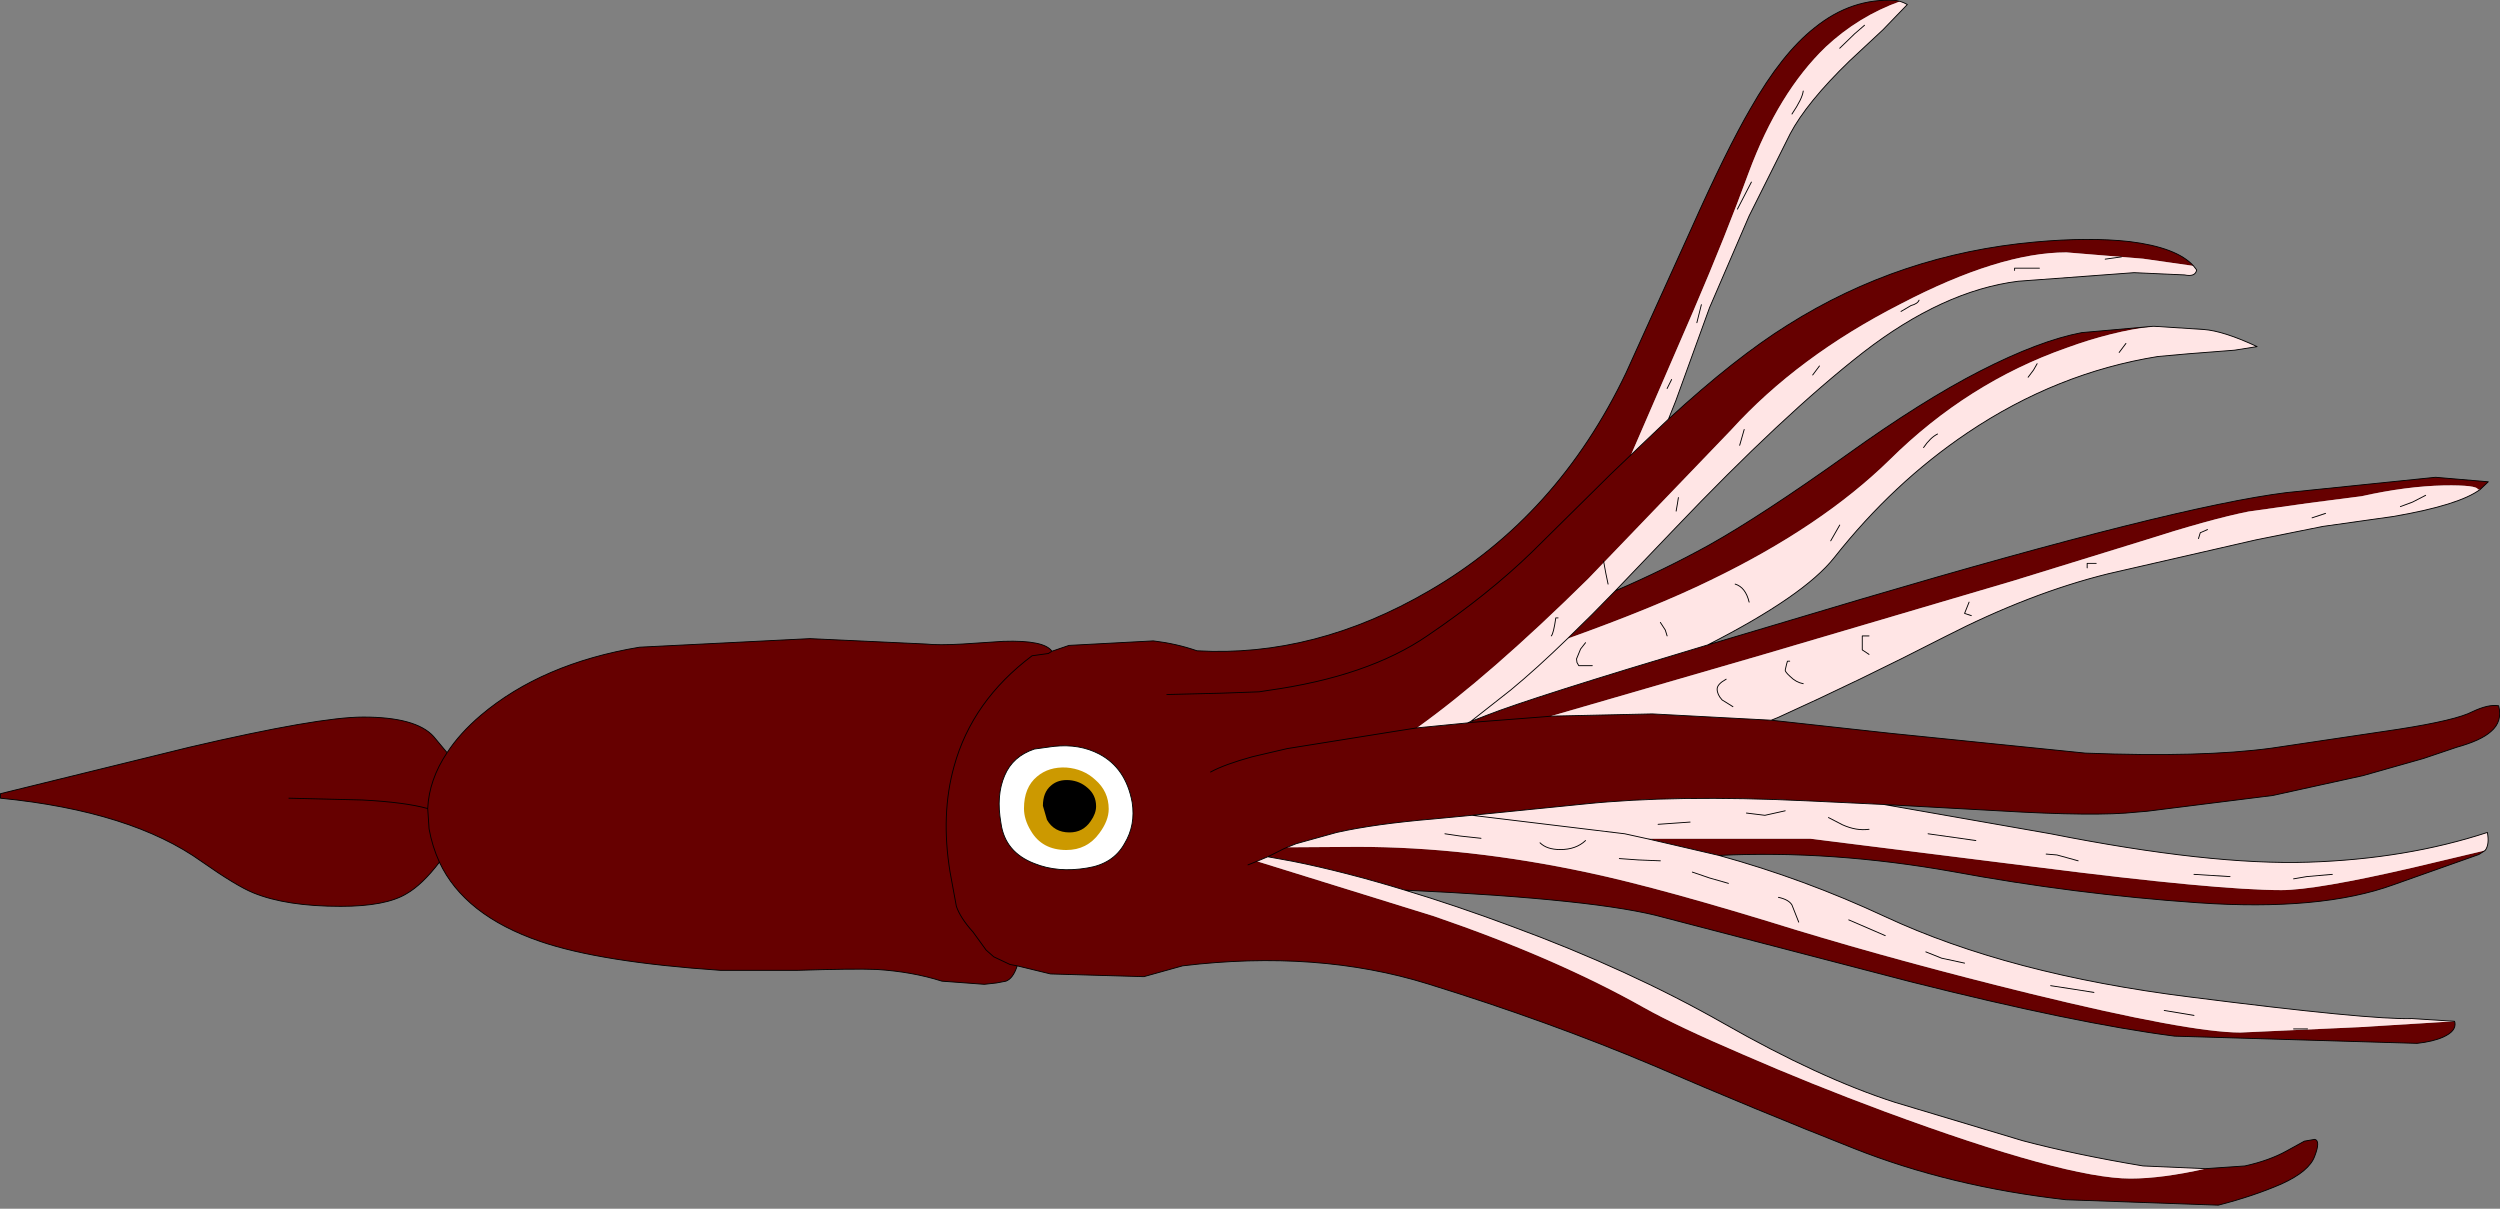 <?xml version="1.0" encoding="UTF-8" standalone="no"?>
<svg xmlns:xlink="http://www.w3.org/1999/xlink" height="134.1px" width="277.35px" xmlns="http://www.w3.org/2000/svg">
  <rect width="100%" height="100%" fill="#808080" stroke="none"/>
  <g transform="matrix(1.0, 0.0, 0.0, 1.0, 139.45, 80.55)">
    <path d="M-22.75 -8.3 L-20.85 -8.95 -11.5 -9.45 Q-8.95 -9.15 -6.65 -8.35 6.4 -7.6 19.1 -15.0 33.35 -23.25 40.95 -39.2 L48.15 -55.1 Q52.1 -63.95 54.75 -68.5 58.25 -74.65 61.9 -77.5 66.0 -80.8 70.85 -80.5 L71.35 -80.4 Q66.75 -78.75 63.1 -75.35 57.85 -70.3 54.55 -61.4 52.05 -54.55 48.45 -46.15 L41.5 -30.1 45.65 -34.05 Q53.05 -40.85 58.9 -44.5 71.35 -52.35 86.3 -53.7 92.3 -54.25 96.8 -53.75 102.05 -53.1 103.9 -51.05 L98.3 -51.85 89.8 -52.55 Q82.35 -52.55 71.35 -46.8 60.0 -41.0 52.6 -32.85 L36.75 -16.35 Q25.8 -5.55 17.75 0.2 L23.35 -0.35 23.6 -0.4 23.7 -0.4 23.7 -0.5 25.5 -1.2 Q30.45 -3.15 50.0 -9.0 L67.1 -14.1 Q101.8 -24.35 114.2 -25.9 L130.75 -27.6 136.6 -27.1 135.7 -26.25 135.45 -26.25 Q135.35 -26.75 131.7 -26.7 127.45 -26.6 122.55 -25.5 L116.75 -24.75 110.0 -23.8 Q105.75 -22.95 98.1 -20.5 L83.85 -16.1 56.05 -7.9 32.6 -1.1 43.85 -1.35 57.05 -0.65 70.25 0.8 91.9 3.0 Q104.85 3.5 112.55 2.45 L126.65 0.35 Q133.05 -0.65 134.85 -1.6 136.65 -2.45 137.75 -2.25 138.2 -0.5 136.9 0.6 135.8 1.6 133.1 2.35 L129.4 3.6 122.7 5.5 112.7 7.7 98.75 9.45 97.55 9.55 Q93.1 10.05 82.25 9.4 L69.55 8.7 61.15 8.3 Q46.35 7.6 36.3 8.65 L23.85 9.9 19.65 10.3 Q13.1 10.85 8.85 11.8 L4.35 13.05 3.35 13.45 11.15 13.4 Q23.35 13.4 36.7 16.25 44.95 18.0 59.75 22.6 71.6 26.2 85.85 29.7 103.45 34.0 109.1 34.0 L122.35 33.4 132.85 32.75 132.9 32.9 Q133.05 33.85 131.6 34.5 130.5 35.0 128.7 35.2 L101.8 34.4 Q90.9 33.0 72.45 28.35 L45.2 21.25 Q37.95 19.2 16.4 18.2 9.7 16.15 3.95 15.0 L1.2 14.5 3.0 13.6 3.35 13.45 3.0 13.6 1.2 14.5 0.0 15.0 19.65 21.1 Q33.2 25.75 42.95 31.25 46.6 33.3 53.95 36.45 61.4 39.7 69.6 42.75 89.75 50.2 96.9 50.2 100.4 50.2 105.25 49.1 L109.6 48.8 Q112.3 48.2 114.2 47.15 L116.2 46.05 117.35 45.85 Q118.0 46.0 117.35 47.7 116.75 49.4 113.65 50.8 110.55 52.15 106.65 53.15 L89.75 52.55 Q76.9 51.1 66.2 46.85 55.55 42.65 43.95 37.65 32.35 32.75 18.95 28.6 6.7 24.8 -8.25 26.6 L-12.55 27.8 -22.9 27.5 -26.6 26.6 -27.4 26.45 -29.2 25.6 -30.05 24.85 -31.5 22.85 Q-32.9 21.3 -33.35 20.0 L-34.05 16.2 Q-35.1 9.8 -33.6 4.45 -31.6 -2.8 -24.95 -7.8 L-23.15 -8.05 -22.75 -8.3 -23.15 -8.05 -24.95 -7.8 Q-31.6 -2.8 -33.6 4.45 -35.1 9.8 -34.05 16.2 L-33.35 20.0 Q-32.9 21.3 -31.5 22.85 L-30.05 24.85 -29.2 25.6 -27.4 26.45 -26.6 26.6 Q-27.05 28.0 -27.85 28.3 L-28.9 28.5 -30.25 28.65 -34.95 28.3 Q-38.25 27.25 -42.2 27.0 -44.75 26.9 -51.05 27.1 L-59.5 27.1 Q-72.8 26.2 -79.5 23.9 -87.95 21.0 -90.7 15.1 -91.5 13.35 -91.85 11.4 L-92.0 9.15 Q-91.85 5.95 -89.85 2.95 -91.85 5.95 -92.0 9.15 L-91.85 11.4 Q-91.5 13.35 -90.7 15.1 -92.6 17.6 -94.35 18.6 -96.65 20.0 -101.65 20.0 -107.7 20.0 -111.35 18.5 -113.2 17.75 -117.05 15.05 -124.85 9.45 -139.4 8.0 L-139.4 7.5 -118.45 2.35 Q-104.1 -1.0 -99.15 -1.0 -93.3 -1.0 -91.35 1.15 L-89.85 2.95 Q-88.45 0.8 -86.1 -1.2 -79.3 -6.95 -68.5 -8.75 L-49.6 -9.7 -36.7 -9.1 Q-35.35 -8.95 -32.7 -9.1 L-28.15 -9.4 Q-23.6 -9.55 -22.75 -8.3 M-1.0 15.4 L0.0 15.0 -1.0 15.4 M-10.0 -3.5 L-3.9 -3.65 0.25 -3.8 1.2 -3.95 Q12.35 -5.5 18.95 -10.05 25.65 -14.6 30.5 -19.3 L39.3 -28.0 41.5 -30.1 39.3 -28.0 30.5 -19.3 Q25.65 -14.6 18.95 -10.05 12.35 -5.5 1.2 -3.95 L0.25 -3.8 -3.9 -3.65 -10.0 -3.5 M34.45 -9.7 L37.2 -12.4 39.75 -15.0 Q45.2 -17.35 50.1 -20.05 56.0 -23.35 65.45 -30.1 73.8 -36.1 80.25 -39.4 86.8 -42.75 91.5 -43.65 L99.4 -44.35 99.45 -44.35 Q94.85 -43.8 89.8 -41.95 78.85 -38.1 70.2 -29.55 62.65 -22.15 50.35 -16.2 44.1 -13.15 34.45 -9.7 M32.6 -1.1 L32.1 -1.05 23.7 -0.4 32.1 -1.05 32.6 -1.1 M136.25 13.8 L135.55 14.25 126.1 17.6 Q118.0 20.55 104.35 19.6 90.7 18.65 77.2 16.15 63.7 13.75 51.25 14.35 L43.3 12.5 61.4 12.5 86.55 15.65 Q106.5 18.2 113.65 18.2 117.45 18.2 128.25 15.7 L136.25 13.8 M-5.15 5.1 Q-3.6 4.25 -0.5 3.4 L3.35 2.5 15.2 0.6 17.75 0.2 15.2 0.6 3.35 2.5 -0.5 3.4 Q-3.6 4.25 -5.15 5.1 M-17.5 3.1 Q-19.7 1.95 -22.5 2.25 L-22.9 2.3 -24.7 2.55 Q-27.1 3.35 -28.0 5.5 -28.95 7.7 -28.4 10.8 -27.95 14.0 -24.7 15.25 -22.1 16.3 -18.85 15.75 -15.95 15.3 -14.7 13.05 -13.45 11.0 -13.85 8.45 -14.55 4.65 -17.5 3.1 M-107.4 8.0 L-99.25 8.2 Q-94.5 8.45 -92.0 9.15 -94.5 8.45 -99.25 8.2 L-107.4 8.0" fill="#660000" fill-rule="evenodd" stroke="none"/>
    <path d="M105.25 49.1 Q100.4 50.2 96.9 50.2 89.75 50.2 69.6 42.75 61.4 39.7 53.95 36.45 46.6 33.3 42.95 31.25 33.2 25.75 19.65 21.1 L0.0 15.0 1.2 14.5 3.95 15.0 Q9.7 16.15 16.4 18.2 22.05 19.9 28.35 22.25 41.25 27.0 51.8 33.0 62.4 39.05 70.8 41.75 L84.95 46.0 Q90.8 47.55 98.3 48.8 L105.25 49.1 M41.5 -30.1 L48.45 -46.15 Q52.05 -54.55 54.55 -61.4 57.85 -70.3 63.1 -75.35 66.75 -78.75 71.35 -80.4 L71.75 -80.25 72.15 -80.05 69.45 -77.25 65.75 -73.8 Q61.0 -69.2 59.15 -65.7 L54.6 -56.6 50.2 -46.4 46.45 -36.05 45.65 -34.05 41.5 -30.1 M39.75 -15.0 L37.2 -12.4 34.45 -9.7 Q44.1 -13.15 50.35 -16.2 62.65 -22.15 70.2 -29.55 78.85 -38.1 89.8 -41.95 94.85 -43.8 99.45 -44.35 L99.55 -44.35 105.0 -44.0 Q107.2 -43.85 110.95 -42.1 L108.45 -41.7 103.3 -41.3 99.95 -41.0 Q88.75 -39.2 78.85 -32.55 70.6 -27.0 64.05 -18.7 60.7 -14.45 50.0 -9.0 30.45 -3.15 25.5 -1.2 L23.7 -0.5 23.35 -0.35 17.75 0.2 Q25.8 -5.55 36.75 -16.35 L52.6 -32.85 Q60.0 -41.0 71.35 -46.8 82.35 -52.55 89.8 -52.55 L98.3 -51.85 103.9 -51.05 104.25 -50.6 Q104.1 -49.8 102.9 -50.05 L97.3 -50.3 84.45 -49.35 Q76.1 -48.3 67.25 -41.45 58.4 -34.55 46.35 -21.9 L39.75 -15.0 M34.45 -9.7 Q31.0 -6.35 28.15 -4.0 L23.7 -0.5 28.15 -4.0 Q31.0 -6.35 34.45 -9.7 M32.6 -1.1 L56.05 -7.9 83.85 -16.1 98.1 -20.5 Q105.75 -22.95 110.0 -23.8 L116.75 -24.75 122.55 -25.5 Q127.45 -26.6 131.7 -26.7 135.35 -26.75 135.45 -26.25 L135.7 -26.25 Q133.35 -24.5 126.05 -23.25 L118.25 -22.15 110.8 -20.65 94.45 -16.9 Q85.75 -14.75 76.3 -9.9 66.85 -5.05 57.8 -0.95 L57.05 -0.65 43.85 -1.35 32.6 -1.1 M69.55 8.7 L88.05 11.95 Q105.7 15.45 116.65 15.1 127.5 14.75 136.5 11.8 136.75 13.15 136.25 13.8 L128.25 15.7 Q117.45 18.2 113.65 18.2 106.5 18.2 86.55 15.65 L61.4 12.5 43.3 12.5 40.8 11.95 23.85 9.9 40.8 11.95 43.3 12.5 51.25 14.35 Q60.7 16.95 69.7 21.15 83.45 27.55 103.45 30.05 123.45 32.6 128.15 32.45 L132.85 32.75 122.35 33.4 109.1 34.0 Q103.45 34.0 85.85 29.7 71.6 26.2 59.75 22.6 44.95 18.0 36.7 16.25 23.35 13.4 11.15 13.4 L3.35 13.45 4.35 13.05 8.85 11.8 Q13.1 10.85 19.65 10.3 L23.85 9.9 36.3 8.65 Q46.35 7.6 61.15 8.3 L69.55 8.7" fill="#ffe5e5" fill-rule="evenodd" stroke="none"/>
    <path d="M-17.5 3.1 Q-14.55 4.65 -13.85 8.45 -13.45 11.0 -14.7 13.05 -15.95 15.3 -18.85 15.75 -22.1 16.3 -24.7 15.25 -27.95 14.0 -28.4 10.8 -28.95 7.7 -28.0 5.5 -27.1 3.35 -24.7 2.55 L-22.9 2.3 -22.5 2.25 Q-19.7 1.95 -17.5 3.1" fill="#ffffff" fill-rule="evenodd" stroke="none"/>
    <path d="M71.35 -80.4 L70.85 -80.5 Q66.0 -80.8 61.9 -77.5 58.25 -74.65 54.75 -68.5 52.1 -63.95 48.15 -55.1 L40.95 -39.2 Q33.35 -23.25 19.1 -15.0 6.4 -7.6 -6.65 -8.35 -8.95 -9.15 -11.5 -9.45 L-20.85 -8.95 -22.75 -8.3 -23.15 -8.05 -24.95 -7.8 Q-31.6 -2.8 -33.6 4.45 -35.1 9.8 -34.05 16.2 L-33.35 20.0 Q-32.9 21.3 -31.5 22.85 L-30.05 24.85 -29.2 25.6 -27.4 26.45 -26.6 26.6 -22.9 27.5 -12.55 27.8 -8.25 26.6 Q6.7 24.8 18.95 28.6 32.35 32.75 43.95 37.65 55.55 42.65 66.2 46.85 76.9 51.1 89.75 52.55 L106.65 53.15 Q110.55 52.15 113.65 50.8 116.75 49.4 117.35 47.7 118.0 46.0 117.35 45.85 L116.2 46.05 114.2 47.15 Q112.3 48.2 109.6 48.8 L105.25 49.1 98.3 48.8 Q90.8 47.55 84.95 46.0 L70.8 41.75 Q62.4 39.05 51.8 33.0 41.25 27.0 28.35 22.25 22.05 19.9 16.4 18.2 37.95 19.2 45.2 21.25 L72.45 28.35 Q90.9 33.0 101.8 34.4 L128.7 35.2 Q130.5 35.0 131.6 34.5 133.05 33.85 132.9 32.9 L132.85 32.75 128.15 32.45 Q123.45 32.6 103.45 30.05 83.45 27.55 69.7 21.15 60.7 16.95 51.25 14.35 63.7 13.75 77.2 16.15 90.7 18.65 104.35 19.6 118.0 20.55 126.1 17.6 L135.55 14.25 136.25 13.8 Q136.75 13.15 136.5 11.8 127.5 14.75 116.65 15.1 105.7 15.45 88.05 11.95 L69.55 8.7 61.15 8.3 Q46.35 7.6 36.3 8.65 L23.85 9.9 40.8 11.95 43.3 12.5 51.25 14.35 M0.0 15.0 L-1.0 15.4 M41.5 -30.1 L45.65 -34.05 46.45 -36.05 50.2 -46.4 54.6 -56.6 59.15 -65.7 Q61.0 -69.2 65.75 -73.8 L69.45 -77.25 72.15 -80.05 71.75 -80.25 71.35 -80.4 M41.5 -30.1 L39.3 -28.0 30.5 -19.3 Q25.65 -14.6 18.95 -10.05 12.35 -5.5 1.2 -3.95 L0.25 -3.8 -3.9 -3.65 -10.0 -3.5 M39.75 -15.0 L37.2 -12.4 34.45 -9.7 Q31.0 -6.35 28.15 -4.0 L23.7 -0.5 25.5 -1.2 Q30.45 -3.15 50.0 -9.0 60.7 -14.45 64.05 -18.7 70.6 -27.0 78.85 -32.55 88.75 -39.2 99.95 -41.0 L103.3 -41.3 108.45 -41.7 110.95 -42.1 Q107.2 -43.85 105.0 -44.0 L99.55 -44.35 99.45 -44.35 99.4 -44.35 91.5 -43.65 Q86.8 -42.75 80.25 -39.4 73.8 -36.1 65.45 -30.1 56.0 -23.35 50.1 -20.05 45.2 -17.35 39.75 -15.0 L46.35 -21.9 Q58.4 -34.55 67.25 -41.45 76.1 -48.3 84.45 -49.35 L97.3 -50.3 102.9 -50.05 Q104.1 -49.8 104.25 -50.6 L103.9 -51.05 Q102.05 -53.1 96.8 -53.75 92.3 -54.25 86.3 -53.7 71.35 -52.35 58.9 -44.5 53.05 -40.85 45.65 -34.05 M17.75 0.2 L23.35 -0.35 23.7 -0.5 23.6 -0.4 23.7 -0.4 32.1 -1.05 32.6 -1.1 43.85 -1.35 57.05 -0.65 70.25 0.8 91.9 3.0 Q104.85 3.5 112.55 2.45 L126.65 0.35 Q133.05 -0.65 134.85 -1.6 136.65 -2.45 137.75 -2.25 138.2 -0.5 136.9 0.6 135.8 1.6 133.1 2.35 L129.4 3.6 122.7 5.5 112.7 7.7 98.75 9.45 97.55 9.55 Q93.1 10.05 82.25 9.4 L69.55 8.7 M23.35 -0.35 L23.6 -0.4 M135.7 -26.25 L136.6 -27.1 130.75 -27.6 114.2 -25.9 Q101.8 -24.35 67.1 -14.1 L50.0 -9.0 M57.05 -0.65 L57.8 -0.95 Q66.85 -5.05 76.3 -9.9 85.75 -14.75 94.45 -16.9 L110.8 -20.65 118.25 -22.15 126.05 -23.25 Q133.35 -24.5 135.7 -26.25 M3.35 13.45 L3.0 13.6 1.2 14.5 3.95 15.0 Q9.7 16.15 16.4 18.2 M17.75 0.2 L15.2 0.6 3.35 2.5 -0.5 3.4 Q-3.6 4.25 -5.15 5.1 M23.85 9.9 L19.65 10.3 Q13.1 10.85 8.85 11.8 L4.35 13.05 3.35 13.45 M1.2 14.5 L0.0 15.0 M-22.75 -8.3 Q-23.6 -9.55 -28.15 -9.4 L-32.7 -9.1 Q-35.35 -8.95 -36.7 -9.1 L-49.6 -9.7 -68.5 -8.75 Q-79.3 -6.95 -86.1 -1.2 -88.45 0.8 -89.85 2.95 -91.85 5.95 -92.0 9.15 L-91.85 11.4 Q-91.5 13.35 -90.7 15.1 -87.95 21.0 -79.5 23.9 -72.8 26.2 -59.5 27.1 L-51.05 27.1 Q-44.75 26.9 -42.2 27.0 -38.25 27.25 -34.95 28.3 L-30.25 28.65 -28.9 28.5 -27.85 28.3 Q-27.05 28.0 -26.6 26.6 M-17.5 3.1 Q-19.7 1.95 -22.5 2.25 L-22.9 2.3 -24.7 2.55 Q-27.1 3.35 -28.0 5.5 -28.95 7.7 -28.4 10.8 -27.95 14.0 -24.7 15.25 -22.1 16.3 -18.85 15.75 -15.95 15.3 -14.7 13.05 -13.45 11.0 -13.85 8.45 -14.55 4.65 -17.5 3.1 M-89.85 2.95 L-91.35 1.15 Q-93.3 -1.0 -99.15 -1.0 -104.1 -1.0 -118.45 2.35 L-139.4 7.5 -139.4 8.0 Q-124.85 9.45 -117.05 15.05 -113.2 17.75 -111.35 18.5 -107.7 20.0 -101.65 20.0 -96.65 20.0 -94.35 18.6 -92.6 17.6 -90.7 15.1 M-92.0 9.15 Q-94.5 8.45 -99.25 8.2 L-107.4 8.0" fill="none" stroke="#000000" stroke-linecap="round" stroke-linejoin="round" stroke-width="0.1"/>
    <path d="M-17.5 11.9 Q-18.85 13.75 -21.15 13.75 -23.85 13.75 -25.1 11.6 -25.85 10.35 -25.85 9.15 -25.85 6.8 -24.4 5.6 -23.1 4.5 -21.15 4.6 -19.25 4.75 -17.95 5.95 -16.45 7.25 -16.45 9.2 -16.45 10.5 -17.5 11.9" fill="#cc9900" fill-rule="evenodd" stroke="none"/>
    <path d="M-18.45 10.55 Q-19.3 11.8 -20.8 11.8 -22.5 11.8 -23.3 10.4 L-23.75 8.85 Q-23.75 7.35 -22.85 6.6 -22.05 5.9 -20.8 6.0 -19.65 6.1 -18.8 6.85 -17.85 7.65 -17.85 8.9 -17.85 9.7 -18.45 10.55" fill="#000000" fill-rule="evenodd" stroke="none"/>
    <path d="M52.05 -5.2 Q51.05 -4.65 51.05 -4.1 51.05 -3.5 51.6 -2.9 L52.8 -2.15" fill="none" stroke="#000000" stroke-linecap="round" stroke-linejoin="round" stroke-width="0.1"/>
    <path d="M59.1 -7.2 L58.85 -7.2 58.75 -6.85 58.6 -6.2 Q58.6 -6.0 59.15 -5.5 59.8 -4.85 60.6 -4.7" fill="none" stroke="#000000" stroke-linecap="round" stroke-linejoin="round" stroke-width="0.1"/>
    <path d="M67.9 -10.0 L67.15 -10.0 67.15 -8.45 67.9 -7.95" fill="none" stroke="#000000" stroke-linecap="round" stroke-linejoin="round" stroke-width="0.1"/>
    <path d="M79.0 -13.75 L78.5 -12.5 79.25 -12.25" fill="none" stroke="#000000" stroke-linecap="round" stroke-linejoin="round" stroke-width="0.1"/>
    <path d="M93.1 -18.05 L92.1 -18.05 92.1 -17.55" fill="none" stroke="#000000" stroke-linecap="round" stroke-linejoin="round" stroke-width="0.1"/>
    <path d="M105.45 -21.8 L104.65 -21.45 104.45 -20.8" fill="none" stroke="#000000" stroke-linecap="round" stroke-linejoin="round" stroke-width="0.1"/>
    <path d="M118.55 -23.6 L117.05 -23.1" fill="none" stroke="#000000" stroke-linecap="round" stroke-linejoin="round" stroke-width="0.1"/>
    <path d="M129.65 -25.6 L128.2 -24.85 126.85 -24.35" fill="none" stroke="#000000" stroke-linecap="round" stroke-linejoin="round" stroke-width="0.1"/>
    <path d="M36.45 -9.25 L35.9 -8.55 35.45 -7.45 35.5 -7.05 35.7 -6.7 37.2 -6.7" fill="none" stroke="#000000" stroke-linecap="round" stroke-linejoin="round" stroke-width="0.1"/>
    <path d="M44.75 -11.5 L45.3 -10.65 45.5 -10.0" fill="none" stroke="#000000" stroke-linecap="round" stroke-linejoin="round" stroke-width="0.1"/>
    <path d="M53.05 -15.75 Q54.2 -15.4 54.6 -13.75" fill="none" stroke="#000000" stroke-linecap="round" stroke-linejoin="round" stroke-width="0.1"/>
    <path d="M64.65 -22.3 L63.65 -20.55" fill="none" stroke="#000000" stroke-linecap="round" stroke-linejoin="round" stroke-width="0.1"/>
    <path d="M75.5 -32.4 Q74.7 -32.0 73.95 -30.9" fill="none" stroke="#000000" stroke-linecap="round" stroke-linejoin="round" stroke-width="0.1"/>
    <path d="M86.55 -40.2 L86.15 -39.5 85.55 -38.7" fill="none" stroke="#000000" stroke-linecap="round" stroke-linejoin="round" stroke-width="0.1"/>
    <path d="M96.4 -42.45 L95.65 -41.45" fill="none" stroke="#000000" stroke-linecap="round" stroke-linejoin="round" stroke-width="0.1"/>
    <path d="M33.4 -12.0 L33.15 -12.0 Q32.9 -10.25 32.65 -10.0" fill="none" stroke="#000000" stroke-linecap="round" stroke-linejoin="round" stroke-width="0.1"/>
    <path d="M38.45 -18.3 L38.7 -16.95 38.95 -15.75" fill="none" stroke="#000000" stroke-linecap="round" stroke-linejoin="round" stroke-width="0.1"/>
    <path d="M46.75 -25.35 L46.65 -24.7 46.5 -23.85" fill="none" stroke="#000000" stroke-linecap="round" stroke-linejoin="round" stroke-width="0.1"/>
    <path d="M54.05 -32.9 L53.55 -31.15" fill="none" stroke="#000000" stroke-linecap="round" stroke-linejoin="round" stroke-width="0.1"/>
    <path d="M62.4 -39.95 L61.65 -38.95" fill="none" stroke="#000000" stroke-linecap="round" stroke-linejoin="round" stroke-width="0.1"/>
    <path d="M71.45 -46.0 L72.55 -46.65 Q73.3 -46.85 73.45 -47.25" fill="none" stroke="#000000" stroke-linecap="round" stroke-linejoin="round" stroke-width="0.1"/>
    <path d="M84.05 -50.55 L84.05 -50.8 86.8 -50.8" fill="none" stroke="#000000" stroke-linecap="round" stroke-linejoin="round" stroke-width="0.1"/>
    <path d="M94.1 -51.8 L95.9 -52.05" fill="none" stroke="#000000" stroke-linecap="round" stroke-linejoin="round" stroke-width="0.1"/>
    <path d="M67.4 -77.75 L66.3 -76.8 64.65 -75.2" fill="none" stroke="#000000" stroke-linecap="round" stroke-linejoin="round" stroke-width="0.1"/>
    <path d="M60.6 -70.45 Q60.5 -69.6 59.35 -67.9" fill="none" stroke="#000000" stroke-linecap="round" stroke-linejoin="round" stroke-width="0.1"/>
    <path d="M54.85 -60.35 L53.3 -57.35" fill="none" stroke="#000000" stroke-linecap="round" stroke-linejoin="round" stroke-width="0.1"/>
    <path d="M49.3 -46.75 L48.8 -44.75" fill="none" stroke="#000000" stroke-linecap="round" stroke-linejoin="round" stroke-width="0.1"/>
    <path d="M46.0 -38.45 L45.75 -37.95 45.5 -37.45" fill="none" stroke="#000000" stroke-linecap="round" stroke-linejoin="round" stroke-width="0.1"/>
    <path d="M20.85 11.95 L22.55 12.2 24.85 12.45" fill="none" stroke="#000000" stroke-linecap="round" stroke-linejoin="round" stroke-width="0.1"/>
    <path d="M31.4 12.95 Q32.15 13.7 33.65 13.7 35.4 13.7 36.45 12.7" fill="none" stroke="#000000" stroke-linecap="round" stroke-linejoin="round" stroke-width="0.1"/>
    <path d="M40.2 14.7 L42.3 14.85 44.75 14.95" fill="none" stroke="#000000" stroke-linecap="round" stroke-linejoin="round" stroke-width="0.1"/>
    <path d="M48.3 16.2 L50.2 16.85 52.3 17.45" fill="none" stroke="#000000" stroke-linecap="round" stroke-linejoin="round" stroke-width="0.1"/>
    <path d="M57.85 19.0 Q59.0 19.25 59.35 19.85 L60.1 21.75" fill="none" stroke="#000000" stroke-linecap="round" stroke-linejoin="round" stroke-width="0.1"/>
    <path d="M65.65 21.5 L69.7 23.25" fill="none" stroke="#000000" stroke-linecap="round" stroke-linejoin="round" stroke-width="0.1"/>
    <path d="M74.2 25.05 L75.95 25.75 78.5 26.3" fill="none" stroke="#000000" stroke-linecap="round" stroke-linejoin="round" stroke-width="0.1"/>
    <path d="M88.05 28.8 L90.65 29.2 92.85 29.55" fill="none" stroke="#000000" stroke-linecap="round" stroke-linejoin="round" stroke-width="0.1"/>
    <path d="M100.65 31.55 L103.95 32.1" fill="none" stroke="#000000" stroke-linecap="round" stroke-linejoin="round" stroke-width="0.1"/>
    <path d="M115.0 33.6 L116.55 33.6" fill="none" stroke="#000000" stroke-linecap="round" stroke-linejoin="round" stroke-width="0.1"/>
    <path d="M44.5 10.9 L48.05 10.65" fill="none" stroke="#000000" stroke-linecap="round" stroke-linejoin="round" stroke-width="0.1"/>
    <path d="M54.3 9.65 L56.35 9.9 58.6 9.4" fill="none" stroke="#000000" stroke-linecap="round" stroke-linejoin="round" stroke-width="0.1"/>
    <path d="M63.4 10.15 L64.95 10.95 Q66.5 11.65 67.9 11.45" fill="none" stroke="#000000" stroke-linecap="round" stroke-linejoin="round" stroke-width="0.1"/>
    <path d="M74.45 11.95 L79.75 12.7" fill="none" stroke="#000000" stroke-linecap="round" stroke-linejoin="round" stroke-width="0.1"/>
    <path d="M87.55 14.2 L88.75 14.3 91.1 14.95" fill="none" stroke="#000000" stroke-linecap="round" stroke-linejoin="round" stroke-width="0.1"/>
    <path d="M103.95 16.45 L107.95 16.7" fill="none" stroke="#000000" stroke-linecap="round" stroke-linejoin="round" stroke-width="0.1"/>
    <path d="M115.0 16.95 L116.45 16.7 119.3 16.45" fill="none" stroke="#000000" stroke-linecap="round" stroke-linejoin="round" stroke-width="0.1"/>
  </g>
</svg>
